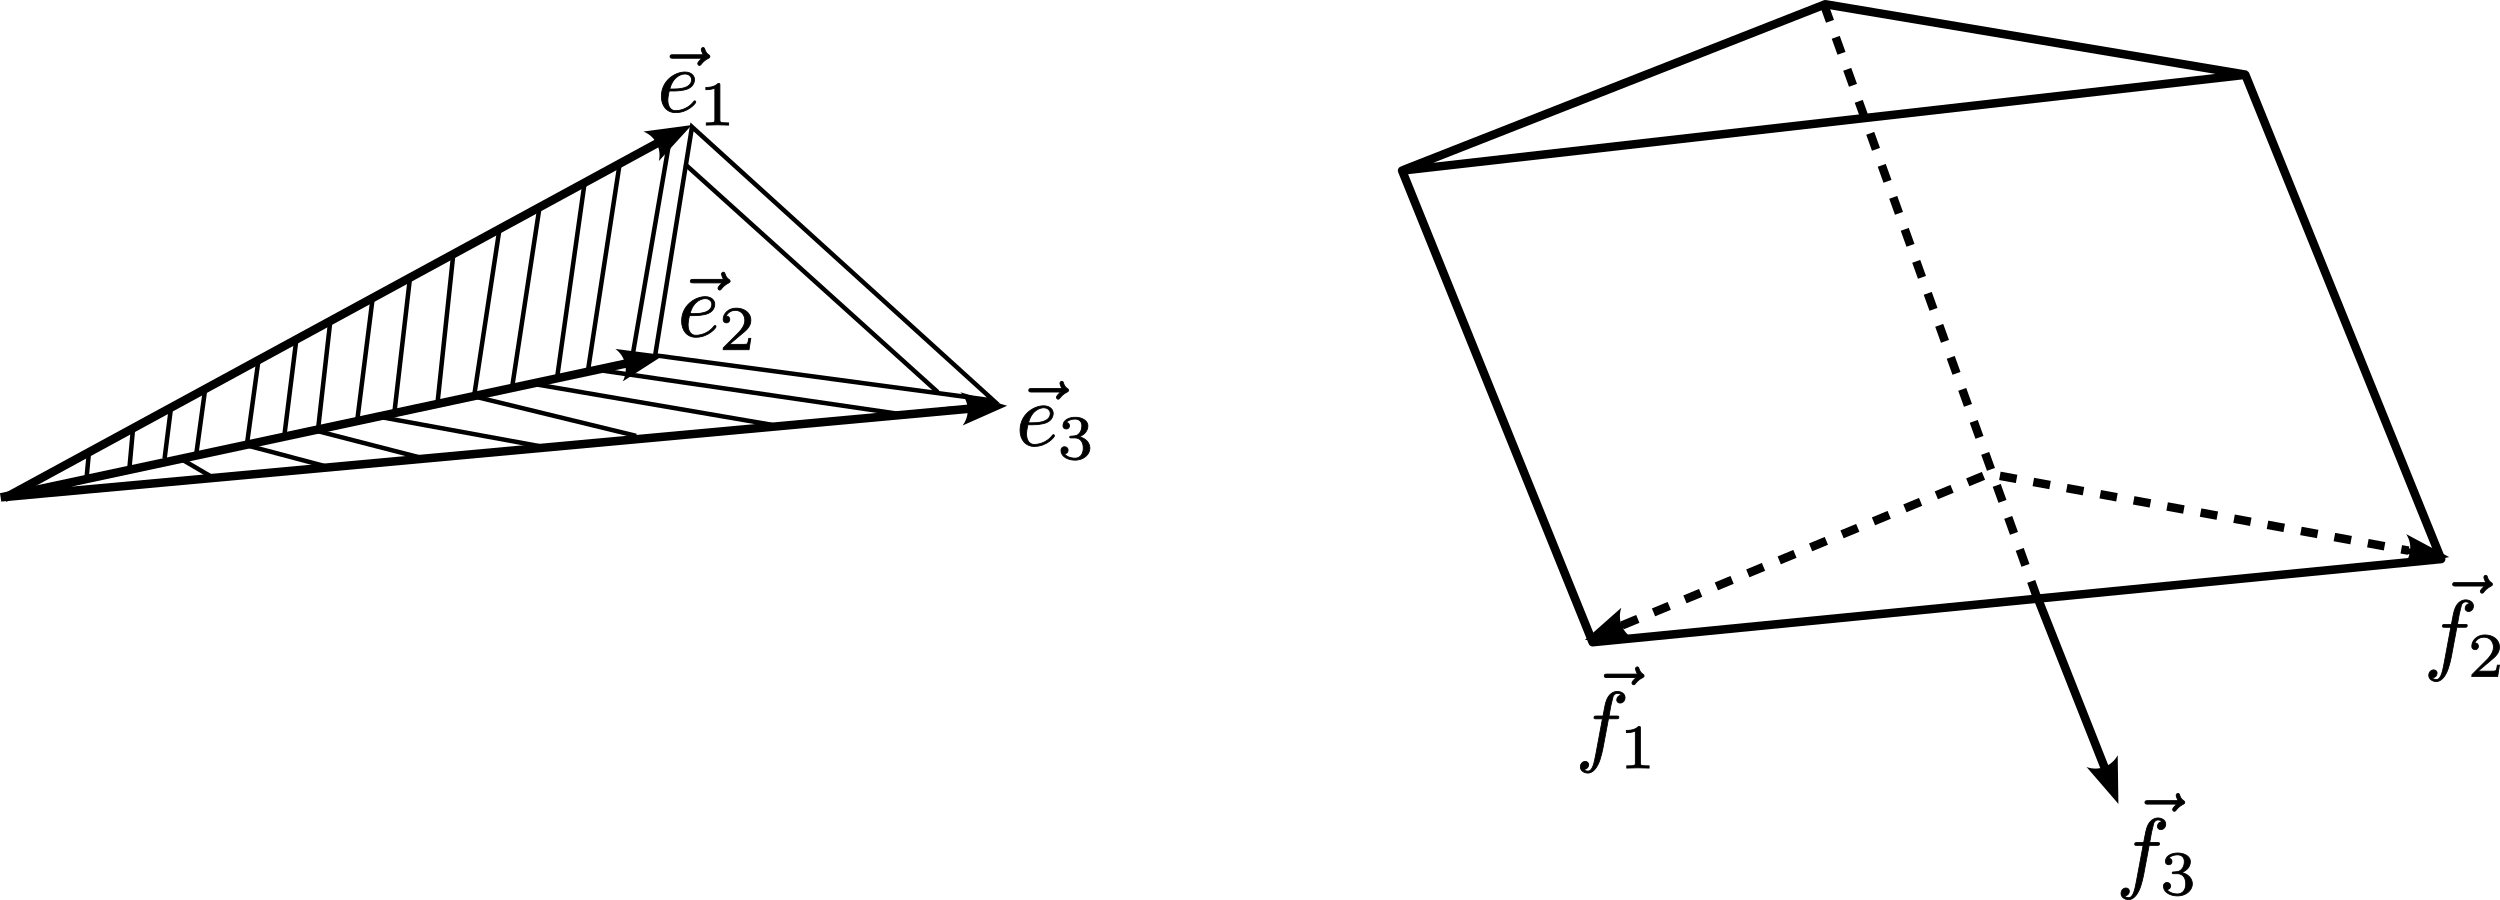 <svg xmlns="http://www.w3.org/2000/svg" xmlns:xlink="http://www.w3.org/1999/xlink" width="555.693" height="200.062" viewBox="0 0 147.027 52.933" xmlns:v="https://vecta.io/nano"><style><![CDATA[.B{stroke:#000}.C{overflow:visible}.D{fill:context-stroke}.E{fill-rule:evenodd}.F{stroke:none}.G{stroke-width:.094}]]></style><defs><marker id="A" refX="0" refY="0" orient="auto-start-reverse" markerWidth="1" markerHeight="1" viewBox="0 0 1 1" class="C"><path transform="scale(.7)" d="M-2-4L9 0-2 4a6.08 6.08 0 0 0 0-8z" class="D E F"/></marker><marker id="B" refX="0" refY="0" orient="auto-start-reverse" markerWidth="1" markerHeight="1" viewBox="0 0 1 1" class="C"><path transform="scale(.7)" d="M-2-4L9 0-2 4a6.08 6.08 0 0 0 0-8z" class="D E F"/></marker><marker id="C" refX="0" refY="0" orient="auto-start-reverse" markerWidth="1" markerHeight="1" viewBox="0 0 1 1" class="C"><path transform="scale(.7)" d="M-2-4L9 0-2 4a6.08 6.08 0 0 0 0-8z" class="D E F"/></marker><marker id="D" refX="0" refY="0" orient="auto-start-reverse" markerWidth="1" markerHeight="1" viewBox="0 0 1 1" class="C"><path transform="scale(.7)" d="M-2-4L9 0-2 4a6.08 6.08 0 0 0 0-8z" class="D E F"/></marker><marker id="E" refX="0" refY="0" orient="auto-start-reverse" markerWidth="1" markerHeight="1" viewBox="0 0 1 1" class="C"><path transform="scale(.7)" d="M-2-4L9 0-2 4a6.08 6.08 0 0 0 0-8z" class="D E F"/></marker><marker id="F" refX="0" refY="0" orient="auto-start-reverse" markerWidth="1" markerHeight="1" viewBox="0 0 1 1" class="C"><path transform="scale(.7)" d="M-2-4L9 0-2 4a6.08 6.08 0 0 0 0-8z" class="D E F"/></marker><path id="G" d="M4.517 1.188c-.141.141-.469.422-.469.594 0 .094.094.203.188.203s.141-.078.203-.141a2.22 2.22 0 0 1 .781-.641c.063-.047.172-.094.172-.203S5.314.844 5.252.797C5.033.641 4.924.469 4.846.234 4.814.141 4.783 0 4.642 0s-.203.141-.203.219c0 .047.078.359.234.578H1.314c-.156 0-.344 0-.344.203 0 .188.187.188.344.188zm0 0"/><path id="H" d="M1.406 4.828c.297 0 1.031-.031 1.531-.234.703-.297.75-.891.75-1.031 0-.437-.375-.844-1.062-.844C1.516 2.719 0 3.688 0 5.438c0 1.016.594 1.797 1.578 1.797 1.422 0 2.25-1.062 2.25-1.172 0-.062-.047-.141-.109-.141s-.078.031-.141.109c-.781.984-1.875.984-1.984.984-.781 0-.875-.844-.875-1.156 0-.125.016-.422.156-1.031zm-.469-.219c.391-1.516 1.422-1.672 1.688-1.672.453 0 .734.297.734.625 0 1.047-1.594 1.047-2.016 1.047zm0 0"/><path id="I" d="M6.087 6.291c.547 0 .938.375.938 1.125 0 .859-.516 1.125-.906 1.125-.281 0-.906-.078-1.187-.5.328 0 .406-.234.406-.391 0-.219-.172-.375-.391-.375a.38.38 0 0 0-.391.406c0 .656.719 1.078 1.563 1.078.969 0 1.641-.656 1.641-1.344 0-.547-.437-1.094-1.203-1.25.719-.266.984-.781.984-1.219 0-.547-.625-.953-1.406-.953-.766 0-1.359.375-1.359.938 0 .234.156.359.359.359a.34.34 0 0 0 .359-.344c0-.203-.141-.359-.359-.375.25-.297.719-.375.984-.375.313 0 .75.156.75.75 0 .297-.094.625-.281.828-.219.266-.422.281-.766.313l-.219.016c-.016 0-.078.016-.078.094 0 .094.063.094.188.094zm0 0"/><path id="J" d="M6.207 1.188c-.141.141-.469.422-.469.594 0 .094.094.203.188.203s.141-.078.203-.141a2.22 2.22 0 0 1 .781-.641c.063-.047.172-.094.172-.203S7.004.844 6.942.797C6.723.641 6.614.469 6.536.234 6.504.141 6.473 0 6.332 0s-.203.141-.203.219c0 .047.078.359.234.578H3.004c-.156 0-.344 0-.344.203 0 .188.188.188.344.188zm0 0"/><path id="K" d="M3.125 5.77h.859c.203 0 .297 0 .297-.203 0-.109-.094-.109-.266-.109h-.828l.203-1.141.25-1.031c.078-.187.25-.344.469-.344.031 0 .297 0 .484.188-.437.031-.547.391-.547.531 0 .234.188.359.375.359.266 0 .547-.234.547-.609 0-.453-.453-.687-.859-.687-.344 0-.969.188-1.266 1.172-.062.203-.094.313-.328 1.563h-.687c-.203 0-.312 0-.312.188 0 .125.094.125.281.125h.656l-.734 3.938c-.187.969-.359 1.875-.875 1.875-.047 0-.281 0-.484-.187.469-.031.563-.391.563-.531 0-.234-.187-.359-.375-.359-.266 0-.547.234-.547.609 0 .438.438.688.844.688.547 0 .953-.594 1.125-.969.328-.625.547-1.828.563-1.906zm0 0"/></defs><g fill="none" class="B"><g stroke-width=".5"><path d="M57.104 24.028L.052 29.249l36.75-7.867"/><path d="M.262 29.295l38.67-21.027"/></g><g stroke-width=".35"><path d="M35.924 21.586l.96-.217" marker-end="url(#A)"/><path d="M55.67 24.106l1.362-.093" marker-end="url(#B)"/><path d="M141.423 32.388l.433.062" marker-end="url(#D)"/><path d="M122.971 43.028l.831 2.19" marker-end="url(#E)"/><path d="M96.274 36.428l-1.015.401" marker-end="url(#F)"/><path d="M38.001 8.756l.725-.379" marker-end="url(#C)"/></g></g><g transform="matrix(.529 0 0 .529 38.895 2.797)" class="B G"><use xlink:href="#G"/><use xlink:href="#H"/><path d="M6.509 4.182c0-.187 0-.187-.203-.187-.453.438-1.078.438-1.359.438v.25c.156 0 .625 0 1-.187v3.547c0 .234 0 .328-.687.328h-.266v.25l1.234-.031 1.25.031v-.25h-.266c-.703 0-.703-.094-.703-.328zm0 0"/></g><g transform="matrix(.529 0 0 .529 40.086 16.008)" class="B G"><use xlink:href="#G"/><use xlink:href="#H"/><path d="M7.697 7.353h-.234c-.016.156-.094.563-.187.625-.047.047-.578.047-.687.047H5.306l1.391-1.172c.516-.406 1-.844 1-1.5 0-.844-.734-1.359-1.625-1.359-.859 0-1.453.609-1.453 1.25 0 .344.297.391.375.391.156 0 .359-.125.359-.375 0-.125-.047-.375-.406-.375.219-.484.688-.641 1.016-.641.703 0 1.063.547 1.063 1.109 0 .609-.437 1.078-.656 1.328L4.697 8.353c-.078.063-.078.078-.078.266h2.875zm0 0"/></g><g transform="matrix(.529 0 0 .529 59.99 22.427)" class="B G"><use xlink:href="#G"/><use xlink:href="#H"/><use xlink:href="#I"/></g><g transform="matrix(.529 0 0 .529 92.942 39.221)" class="B G"><use xlink:href="#J"/><use xlink:href="#K"/><path d="M6.675 6.81c0-.187 0-.187-.203-.187-.453.438-1.078.438-1.359.438v.25c.156 0 .625 0 1-.187v3.547c0 .234 0 .328-.687.328H5.16v.25l1.234-.031 1.25.031v-.25h-.266c-.703 0-.703-.094-.703-.328zm0 0"/></g><g transform="matrix(.529 0 0 .529 142.837 33.837)" class="B G"><use xlink:href="#J"/><use xlink:href="#K"/><path d="M7.863 9.982h-.234c-.016.156-.094.563-.187.625-.047.047-.578.047-.687.047H5.472l1.391-1.172c.516-.406 1-.844 1-1.5 0-.844-.734-1.359-1.625-1.359-.859 0-1.453.609-1.453 1.25 0 .344.297.391.375.391.156 0 .359-.125.359-.375 0-.125-.047-.375-.406-.375.219-.484.688-.641 1.016-.641.703 0 1.063.547 1.063 1.109 0 .609-.437 1.078-.656 1.328l-1.672 1.672c-.078.063-.078.078-.078.266H7.66zm0 0"/></g><g transform="matrix(.529 0 0 .529 124.74 46.664)" class="B G"><use xlink:href="#J"/><use xlink:href="#K"/><use xlink:href="#I" x="0.166" y="2.629"/></g><g fill="none" class="B"><g stroke-width=".5"><g stroke-dasharray="1, 1"><path d="M107.285.312l12.568 34.981"/><path d="M95.397 36.779l21.546-8.916 24.703 4.52"/></g><path d="M93.664 37.77l49.902-4.891-11.516-28.48-49.593 5.634zM82.519 10.002L107.347.25l24.765 4.148" stroke-linejoin="round"/><path d="M119.884 35.293l3.901 9.875"/></g><g stroke-width=".265"><path d="M40.697 7.463L38.53 20.898l19.905 2.662z"/><path d="M55.154 23.065L40.294 9.661m-2.879 15.974l-9.535-2.322 1.486-9.782m16.036 11.454l-13.9-2.384m-1.362.031l1.579-10.371m1.053 9.891l1.61-11.408m.216 10.928l1.826-11.918m-.99 12.042l17.491 2.554m-15.726-3.421L39.366 8.33M22.262 24.505l9.643 1.765"/><path d="M25.745 23.561l.898-8.451m-3.437 9.054l.898-7.755M10.607 26.966l1.795 1.053m2.229-1.796l4.427 1.176m-.372-2.043l6.129 1.579"/><path d="M21.008 24.737l.929-7.368m-2.508 1.486l-.712 6.284m-1.3-5.076l-.681 5.448m-1.548-4.241l-.65 4.736m-2.476-3.095l-.526 3.839m-1.486-2.725l-.371 2.941m-1.858-1.734l-.217 2.384m-2.384-.898l-.124 1.331"/></g></g></svg>